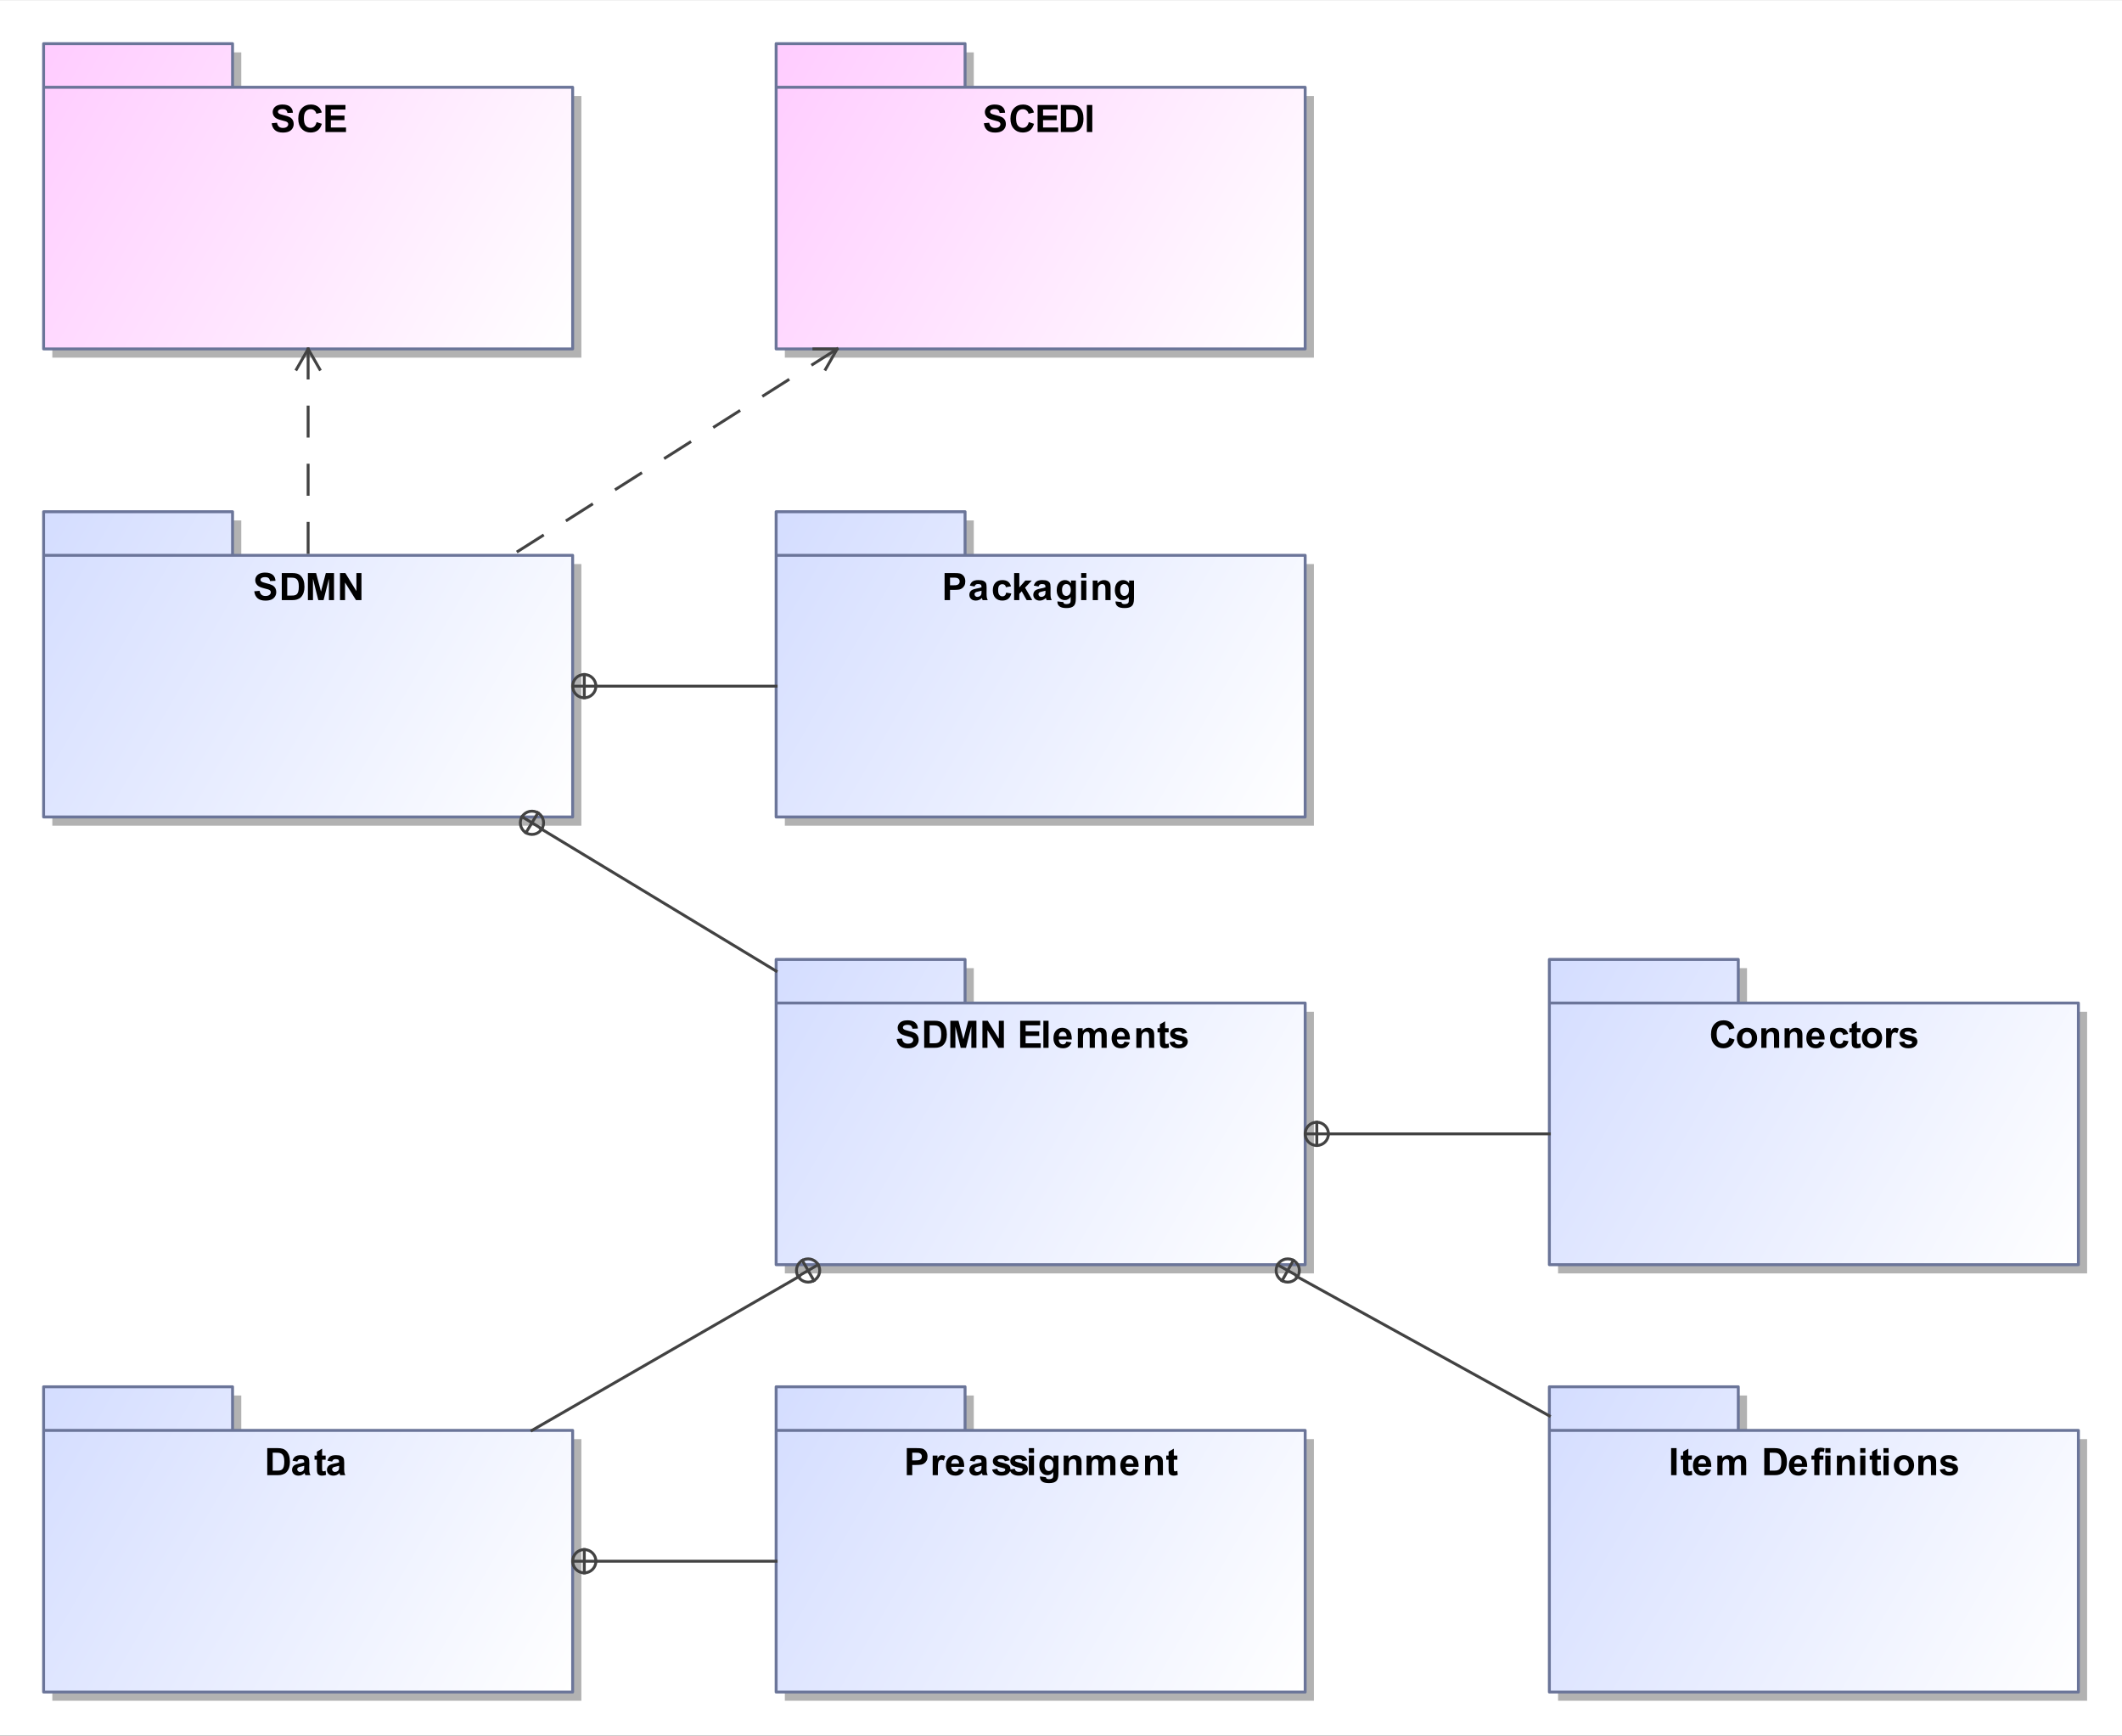 <?xml version="1.0" encoding="UTF-8"?>
<!DOCTYPE svg PUBLIC '-//W3C//DTD SVG 1.0//EN'
          'http://www.w3.org/TR/2001/REC-SVG-20010904/DTD/svg10.dtd'>
<svg fill-opacity="1" xmlns:xlink="http://www.w3.org/1999/xlink" color-rendering="auto" color-interpolation="auto" text-rendering="auto" stroke="black" stroke-linecap="square" width="7.604in" stroke-miterlimit="10" shape-rendering="auto" stroke-opacity="1" fill="black" stroke-dasharray="none" font-weight="normal" stroke-width="1" viewBox="0 0 730 597" height="6.219in" xmlns="http://www.w3.org/2000/svg" font-family="&apos;Arial&apos;" font-style="normal" stroke-linejoin="miter" font-size="12" stroke-dashoffset="0" image-rendering="auto"
><rect x="0" y="0" width="730" height="597" fill="#333333" stroke="none"/><!--Generated by the Batik Graphics2D SVG Generator
 This is MagicDraw diagram.--><defs id="genericDefs"
  /><g
  ><defs id="defs1"
    ><linearGradient x1="280" gradientUnits="userSpaceOnUse" x2="462" y1="490" y2="595" id="linearGradient1" spreadMethod="pad"
      ><stop stop-opacity="1" stop-color="rgb(212,221,255)" offset="0%"
        /><stop stop-opacity="1" stop-color="white" offset="100%"
      /></linearGradient
      ><linearGradient x1="280" gradientUnits="userSpaceOnUse" x2="462" y1="189" y2="294" id="linearGradient2" spreadMethod="pad"
      ><stop stop-opacity="1" stop-color="rgb(212,221,255)" offset="0%"
        /><stop stop-opacity="1" stop-color="white" offset="100%"
      /></linearGradient
      ><linearGradient x1="280" gradientUnits="userSpaceOnUse" x2="462" y1="28" y2="133" id="linearGradient3" spreadMethod="pad"
      ><stop stop-opacity="1" stop-color="rgb(255,204,255)" offset="0%"
        /><stop stop-opacity="1" stop-color="white" offset="100%"
      /></linearGradient
      ><linearGradient x1="28" gradientUnits="userSpaceOnUse" x2="210" y1="28" y2="133" id="linearGradient4" spreadMethod="pad"
      ><stop stop-opacity="1" stop-color="rgb(255,204,255)" offset="0%"
        /><stop stop-opacity="1" stop-color="white" offset="100%"
      /></linearGradient
      ><linearGradient x1="280" gradientUnits="userSpaceOnUse" x2="462" y1="343" y2="448" id="linearGradient5" spreadMethod="pad"
      ><stop stop-opacity="1" stop-color="rgb(212,221,255)" offset="0%"
        /><stop stop-opacity="1" stop-color="white" offset="100%"
      /></linearGradient
      ><linearGradient x1="546" gradientUnits="userSpaceOnUse" x2="728" y1="343" y2="448" id="linearGradient6" spreadMethod="pad"
      ><stop stop-opacity="1" stop-color="rgb(212,221,255)" offset="0%"
        /><stop stop-opacity="1" stop-color="white" offset="100%"
      /></linearGradient
      ><linearGradient x1="546" gradientUnits="userSpaceOnUse" x2="728" y1="490" y2="595" id="linearGradient7" spreadMethod="pad"
      ><stop stop-opacity="1" stop-color="rgb(212,221,255)" offset="0%"
        /><stop stop-opacity="1" stop-color="white" offset="100%"
      /></linearGradient
      ><linearGradient x1="28" gradientUnits="userSpaceOnUse" x2="210" y1="490" y2="595" id="linearGradient8" spreadMethod="pad"
      ><stop stop-opacity="1" stop-color="rgb(212,221,255)" offset="0%"
        /><stop stop-opacity="1" stop-color="white" offset="100%"
      /></linearGradient
      ><linearGradient x1="28" gradientUnits="userSpaceOnUse" x2="210" y1="189" y2="294" id="linearGradient9" spreadMethod="pad"
      ><stop stop-opacity="1" stop-color="rgb(212,221,255)" offset="0%"
        /><stop stop-opacity="1" stop-color="white" offset="100%"
      /></linearGradient
      ><clipPath clipPathUnits="userSpaceOnUse" id="clipPath1"
      ><path d="M0 0 L730 0 L730 597 L0 597 L0 0 Z"
      /></clipPath
      ><clipPath clipPathUnits="userSpaceOnUse" id="clipPath2"
      ><path d="M13 13 L743 13 L743 610 L13 610 L13 13 Z"
      /></clipPath
    ></defs
    ><g fill="white" stroke="white"
    ><rect x="0" width="730" height="597" y="0" clip-path="url(#clipPath1)" stroke="none"
      /><rect x="283" y="508" transform="translate(-13,-13)" clip-path="url(#clipPath2)" fill="rgb(178,178,178)" width="182" text-rendering="geometricPrecision" height="90" stroke="none"
      /><rect x="283" y="493" transform="translate(-13,-13)" clip-path="url(#clipPath2)" fill="rgb(178,178,178)" width="65" text-rendering="geometricPrecision" height="15" stroke="none"
      /><polygon fill="url(#linearGradient1)" text-rendering="geometricPrecision" clip-path="url(#clipPath2)" transform="translate(-13,-13)" points=" 345 505 345 490 280 490 280 595 462 595 462 505 280 505" stroke="none"
    /></g
    ><g fill="rgb(107,117,153)" text-rendering="geometricPrecision" transform="translate(-13,-13)" stroke-linecap="butt" stroke="rgb(107,117,153)" stroke-linejoin="round"
    ><polygon fill="none" points=" 345 505 345 490 280 490 280 595 462 595 462 505 280 505" clip-path="url(#clipPath2)"
      /><path fill="black" d="M324.953 520.407 L324.953 511.094 L327.969 511.094 Q329.672 511.094 330.203 511.235 Q331 511.453 331.539 512.157 Q332.078 512.86 332.078 513.969 Q332.078 514.813 331.766 515.399 Q331.453 515.985 330.977 516.321 Q330.5 516.657 330 516.766 Q329.328 516.891 328.047 516.891 L326.828 516.891 L326.828 520.407 L324.953 520.407 ZM326.828 512.672 L326.828 515.313 L327.859 515.313 Q328.969 515.313 329.344 515.164 Q329.719 515.016 329.93 514.711 Q330.141 514.407 330.141 513.985 Q330.141 513.485 329.844 513.157 Q329.547 512.828 329.078 512.735 Q328.75 512.672 327.734 512.672 L326.828 512.672 ZM335.641 520.407 L333.859 520.407 L333.859 513.672 L335.516 513.672 L335.516 514.625 Q335.938 513.938 336.281 513.727 Q336.625 513.516 337.047 513.516 Q337.656 513.516 338.219 513.844 L337.672 515.407 Q337.219 515.11 336.828 515.11 Q336.453 515.11 336.195 515.321 Q335.938 515.532 335.789 516.071 Q335.641 516.61 335.641 518.328 L335.641 520.407 ZM342.844 518.266 L344.609 518.563 Q344.266 519.532 343.531 520.047 Q342.797 520.563 341.688 520.563 Q339.922 520.563 339.078 519.407 Q338.406 518.485 338.406 517.094 Q338.406 515.407 339.289 514.461 Q340.172 513.516 341.5 513.516 Q343.016 513.516 343.883 514.508 Q344.75 515.5 344.703 517.547 L340.234 517.547 Q340.266 518.344 340.672 518.782 Q341.078 519.219 341.703 519.219 Q342.125 519.219 342.406 518.992 Q342.688 518.766 342.844 518.266 ZM342.938 516.453 Q342.922 515.688 342.539 515.282 Q342.156 514.875 341.609 514.875 Q341.031 514.875 340.641 515.297 Q340.266 515.735 340.266 516.453 L342.938 516.453 ZM348.266 515.719 L346.641 515.422 Q346.922 514.453 347.586 513.985 Q348.25 513.516 349.562 513.516 Q350.766 513.516 351.344 513.797 Q351.922 514.078 352.164 514.516 Q352.406 514.953 352.406 516.11 L352.391 518.188 Q352.391 519.078 352.477 519.5 Q352.562 519.922 352.797 520.407 L351.031 520.407 Q350.953 520.235 350.859 519.875 Q350.812 519.719 350.797 519.672 Q350.328 520.11 349.812 520.336 Q349.297 520.563 348.703 520.563 Q347.656 520.563 347.062 519.992 Q346.469 519.422 346.469 518.563 Q346.469 518 346.742 517.547 Q347.016 517.094 347.508 516.86 Q348 516.625 348.922 516.438 Q350.172 516.203 350.656 516 L350.656 515.828 Q350.656 515.313 350.398 515.094 Q350.141 514.875 349.438 514.875 Q348.969 514.875 348.703 515.063 Q348.438 515.25 348.266 515.719 ZM350.656 517.172 Q350.312 517.282 349.57 517.438 Q348.828 517.594 348.594 517.75 Q348.25 518 348.25 518.375 Q348.25 518.75 348.531 519.024 Q348.812 519.297 349.234 519.297 Q349.719 519.297 350.156 518.985 Q350.484 518.75 350.578 518.391 Q350.656 518.172 350.656 517.532 L350.656 517.172 ZM354.312 518.485 L356.094 518.203 Q356.203 518.735 356.555 519 Q356.906 519.266 357.531 519.266 Q358.234 519.266 358.578 519.016 Q358.812 518.844 358.812 518.547 Q358.812 518.344 358.688 518.203 Q358.547 518.078 358.094 517.969 Q355.938 517.5 355.359 517.094 Q354.547 516.547 354.547 515.578 Q354.547 514.703 355.242 514.11 Q355.938 513.516 357.391 513.516 Q358.781 513.516 359.453 513.961 Q360.125 514.407 360.375 515.297 L358.688 515.61 Q358.578 515.219 358.281 515.008 Q357.984 514.797 357.422 514.797 Q356.719 514.797 356.406 514.985 Q356.203 515.125 356.203 515.36 Q356.203 515.547 356.391 515.672 Q356.625 515.86 358.055 516.18 Q359.484 516.5 360.047 516.969 Q360.609 517.453 360.609 518.297 Q360.609 519.219 359.828 519.891 Q359.047 520.563 357.531 520.563 Q356.156 520.563 355.352 520 Q354.547 519.438 354.312 518.485 ZM360.312 518.485 L362.094 518.203 Q362.203 518.735 362.555 519 Q362.906 519.266 363.531 519.266 Q364.234 519.266 364.578 519.016 Q364.812 518.844 364.812 518.547 Q364.812 518.344 364.688 518.203 Q364.547 518.078 364.094 517.969 Q361.938 517.5 361.359 517.094 Q360.547 516.547 360.547 515.578 Q360.547 514.703 361.242 514.11 Q361.938 513.516 363.391 513.516 Q364.781 513.516 365.453 513.961 Q366.125 514.407 366.375 515.297 L364.688 515.61 Q364.578 515.219 364.281 515.008 Q363.984 514.797 363.422 514.797 Q362.719 514.797 362.406 514.985 Q362.203 515.125 362.203 515.36 Q362.203 515.547 362.391 515.672 Q362.625 515.86 364.055 516.18 Q365.484 516.5 366.047 516.969 Q366.609 517.453 366.609 518.297 Q366.609 519.219 365.828 519.891 Q365.047 520.563 363.531 520.563 Q362.156 520.563 361.352 520 Q360.547 519.438 360.312 518.485 ZM366.938 512.75 L366.938 511.094 L368.719 511.094 L368.719 512.75 L366.938 512.75 ZM366.938 520.407 L366.938 513.672 L368.719 513.672 L368.719 520.407 L366.938 520.407 ZM370.766 520.844 L372.812 521.094 Q372.859 521.453 373.047 521.594 Q373.297 521.782 373.844 521.782 Q374.531 521.782 374.891 521.563 Q375.125 521.422 375.25 521.125 Q375.328 520.891 375.328 520.297 L375.328 519.313 Q374.531 520.407 373.312 520.407 Q371.953 520.407 371.156 519.25 Q370.531 518.344 370.531 517 Q370.531 515.297 371.352 514.407 Q372.172 513.516 373.375 513.516 Q374.625 513.516 375.438 514.61 L375.438 513.672 L377.109 513.672 L377.109 519.719 Q377.109 520.907 376.914 521.5 Q376.719 522.094 376.359 522.43 Q376 522.766 375.406 522.953 Q374.812 523.141 373.906 523.141 Q372.203 523.141 371.484 522.555 Q370.766 521.969 370.766 521.063 Q370.766 520.985 370.766 520.844 ZM372.359 516.891 Q372.359 517.969 372.773 518.469 Q373.188 518.969 373.797 518.969 Q374.453 518.969 374.906 518.453 Q375.359 517.938 375.359 516.938 Q375.359 515.891 374.93 515.383 Q374.5 514.875 373.828 514.875 Q373.188 514.875 372.773 515.375 Q372.359 515.875 372.359 516.891 ZM385.062 520.407 L383.281 520.407 L383.281 516.969 Q383.281 515.875 383.164 515.555 Q383.047 515.235 382.789 515.055 Q382.531 514.875 382.172 514.875 Q381.719 514.875 381.352 515.133 Q380.984 515.391 380.844 515.805 Q380.703 516.219 380.703 517.36 L380.703 520.407 L378.922 520.407 L378.922 513.672 L380.578 513.672 L380.578 514.657 Q381.453 513.516 382.797 513.516 Q383.391 513.516 383.875 513.727 Q384.359 513.938 384.617 514.266 Q384.875 514.594 384.969 515.016 Q385.062 515.438 385.062 516.219 L385.062 520.407 ZM386.797 513.672 L388.438 513.672 L388.438 514.578 Q389.328 513.516 390.547 513.516 Q391.188 513.516 391.664 513.782 Q392.141 514.047 392.453 514.578 Q392.891 514.047 393.406 513.782 Q393.922 513.516 394.5 513.516 Q395.25 513.516 395.766 513.813 Q396.281 514.11 396.531 514.703 Q396.719 515.125 396.719 516.094 L396.719 520.407 L394.938 520.407 L394.938 516.547 Q394.938 515.547 394.75 515.266 Q394.5 514.875 393.984 514.875 Q393.609 514.875 393.281 515.102 Q392.953 515.328 392.805 515.774 Q392.656 516.219 392.656 517.172 L392.656 520.407 L390.875 520.407 L390.875 516.719 Q390.875 515.735 390.781 515.446 Q390.688 515.157 390.484 515.016 Q390.281 514.875 389.938 514.875 Q389.531 514.875 389.203 515.102 Q388.875 515.328 388.727 515.742 Q388.578 516.157 388.578 517.125 L388.578 520.407 L386.797 520.407 L386.797 513.672 ZM402.844 518.266 L404.609 518.563 Q404.266 519.532 403.531 520.047 Q402.797 520.563 401.688 520.563 Q399.922 520.563 399.078 519.407 Q398.406 518.485 398.406 517.094 Q398.406 515.407 399.289 514.461 Q400.172 513.516 401.5 513.516 Q403.016 513.516 403.883 514.508 Q404.75 515.5 404.703 517.547 L400.234 517.547 Q400.266 518.344 400.672 518.782 Q401.078 519.219 401.703 519.219 Q402.125 519.219 402.406 518.992 Q402.688 518.766 402.844 518.266 ZM402.938 516.453 Q402.922 515.688 402.539 515.282 Q402.156 514.875 401.609 514.875 Q401.031 514.875 400.641 515.297 Q400.266 515.735 400.266 516.453 L402.938 516.453 ZM413.062 520.407 L411.281 520.407 L411.281 516.969 Q411.281 515.875 411.164 515.555 Q411.047 515.235 410.789 515.055 Q410.531 514.875 410.172 514.875 Q409.719 514.875 409.352 515.133 Q408.984 515.391 408.844 515.805 Q408.703 516.219 408.703 517.36 L408.703 520.407 L406.922 520.407 L406.922 513.672 L408.578 513.672 L408.578 514.657 Q409.453 513.516 410.797 513.516 Q411.391 513.516 411.875 513.727 Q412.359 513.938 412.617 514.266 Q412.875 514.594 412.969 515.016 Q413.062 515.438 413.062 516.219 L413.062 520.407 ZM418.031 513.672 L418.031 515.094 L416.812 515.094 L416.812 517.797 Q416.812 518.625 416.844 518.766 Q416.875 518.907 417 518.992 Q417.125 519.078 417.297 519.078 Q417.547 519.078 418.016 518.907 L418.172 520.297 Q417.547 520.563 416.766 520.563 Q416.281 520.563 415.891 520.399 Q415.5 520.235 415.32 519.977 Q415.141 519.719 415.078 519.282 Q415.016 518.969 415.016 518.032 L415.016 515.094 L414.203 515.094 L414.203 513.672 L415.016 513.672 L415.016 512.328 L416.812 511.281 L416.812 513.672 L418.031 513.672 Z" clip-path="url(#clipPath2)" stroke="none"
      /><rect x="283" y="207" clip-path="url(#clipPath2)" fill="rgb(178,178,178)" width="182" height="90" stroke="none"
      /><rect x="283" y="192" clip-path="url(#clipPath2)" fill="rgb(178,178,178)" width="65" height="15" stroke="none"
      /><polygon fill="url(#linearGradient2)" clip-path="url(#clipPath2)" points=" 345 204 345 189 280 189 280 294 462 294 462 204 280 204" stroke="none"
      /><polygon fill="none" points=" 345 204 345 189 280 189 280 294 462 294 462 204 280 204" clip-path="url(#clipPath2)"
      /><path fill="black" d="M337.953 219.406 L337.953 210.094 L340.969 210.094 Q342.672 210.094 343.203 210.235 Q344 210.453 344.539 211.156 Q345.078 211.86 345.078 212.969 Q345.078 213.813 344.766 214.399 Q344.453 214.985 343.977 215.321 Q343.5 215.656 343 215.766 Q342.328 215.891 341.047 215.891 L339.828 215.891 L339.828 219.406 L337.953 219.406 ZM339.828 211.672 L339.828 214.313 L340.859 214.313 Q341.969 214.313 342.344 214.164 Q342.719 214.016 342.93 213.711 Q343.141 213.406 343.141 212.985 Q343.141 212.485 342.844 212.156 Q342.547 211.828 342.078 211.735 Q341.75 211.672 340.734 211.672 L339.828 211.672 ZM348.266 214.719 L346.641 214.422 Q346.922 213.453 347.586 212.985 Q348.25 212.516 349.562 212.516 Q350.766 212.516 351.344 212.797 Q351.922 213.078 352.164 213.516 Q352.406 213.953 352.406 215.11 L352.391 217.188 Q352.391 218.078 352.477 218.5 Q352.562 218.922 352.797 219.406 L351.031 219.406 Q350.953 219.235 350.859 218.875 Q350.812 218.719 350.797 218.672 Q350.328 219.11 349.812 219.336 Q349.297 219.563 348.703 219.563 Q347.656 219.563 347.062 218.992 Q346.469 218.422 346.469 217.563 Q346.469 217 346.742 216.547 Q347.016 216.094 347.508 215.86 Q348 215.625 348.922 215.438 Q350.172 215.203 350.656 215 L350.656 214.828 Q350.656 214.313 350.398 214.094 Q350.141 213.875 349.438 213.875 Q348.969 213.875 348.703 214.063 Q348.438 214.25 348.266 214.719 ZM350.656 216.172 Q350.312 216.281 349.57 216.438 Q348.828 216.594 348.594 216.75 Q348.25 217 348.25 217.375 Q348.25 217.75 348.531 218.024 Q348.812 218.297 349.234 218.297 Q349.719 218.297 350.156 217.985 Q350.484 217.75 350.578 217.391 Q350.656 217.172 350.656 216.531 L350.656 216.172 ZM360.812 214.656 L359.047 214.969 Q358.969 214.453 358.648 214.188 Q358.328 213.922 357.828 213.922 Q357.172 213.922 356.773 214.375 Q356.375 214.828 356.375 215.922 Q356.375 217.11 356.781 217.61 Q357.188 218.11 357.859 218.11 Q358.375 218.11 358.695 217.821 Q359.016 217.531 359.141 216.828 L360.906 217.125 Q360.625 218.328 359.852 218.946 Q359.078 219.563 357.781 219.563 Q356.297 219.563 355.422 218.625 Q354.547 217.688 354.547 216.047 Q354.547 214.375 355.422 213.446 Q356.297 212.516 357.812 212.516 Q359.047 212.516 359.773 213.047 Q360.5 213.578 360.812 214.656 ZM361.875 219.406 L361.875 210.094 L363.656 210.094 L363.656 215.031 L365.734 212.672 L367.938 212.672 L365.641 215.125 L368.109 219.406 L366.188 219.406 L364.484 216.375 L363.656 217.25 L363.656 219.406 L361.875 219.406 ZM370.266 214.719 L368.641 214.422 Q368.922 213.453 369.586 212.985 Q370.25 212.516 371.562 212.516 Q372.766 212.516 373.344 212.797 Q373.922 213.078 374.164 213.516 Q374.406 213.953 374.406 215.11 L374.391 217.188 Q374.391 218.078 374.477 218.5 Q374.562 218.922 374.797 219.406 L373.031 219.406 Q372.953 219.235 372.859 218.875 Q372.812 218.719 372.797 218.672 Q372.328 219.11 371.812 219.336 Q371.297 219.563 370.703 219.563 Q369.656 219.563 369.062 218.992 Q368.469 218.422 368.469 217.563 Q368.469 217 368.742 216.547 Q369.016 216.094 369.508 215.86 Q370 215.625 370.922 215.438 Q372.172 215.203 372.656 215 L372.656 214.828 Q372.656 214.313 372.398 214.094 Q372.141 213.875 371.438 213.875 Q370.969 213.875 370.703 214.063 Q370.438 214.25 370.266 214.719 ZM372.656 216.172 Q372.312 216.281 371.57 216.438 Q370.828 216.594 370.594 216.75 Q370.25 217 370.25 217.375 Q370.25 217.75 370.531 218.024 Q370.812 218.297 371.234 218.297 Q371.719 218.297 372.156 217.985 Q372.484 217.75 372.578 217.391 Q372.656 217.172 372.656 216.531 L372.656 216.172 ZM376.766 219.844 L378.812 220.094 Q378.859 220.453 379.047 220.594 Q379.297 220.781 379.844 220.781 Q380.531 220.781 380.891 220.563 Q381.125 220.422 381.25 220.125 Q381.328 219.891 381.328 219.297 L381.328 218.313 Q380.531 219.406 379.312 219.406 Q377.953 219.406 377.156 218.25 Q376.531 217.344 376.531 216 Q376.531 214.297 377.352 213.406 Q378.172 212.516 379.375 212.516 Q380.625 212.516 381.438 213.61 L381.438 212.672 L383.109 212.672 L383.109 218.719 Q383.109 219.906 382.914 220.5 Q382.719 221.094 382.359 221.43 Q382 221.766 381.406 221.953 Q380.812 222.141 379.906 222.141 Q378.203 222.141 377.484 221.555 Q376.766 220.969 376.766 220.063 Q376.766 219.985 376.766 219.844 ZM378.359 215.891 Q378.359 216.969 378.773 217.469 Q379.188 217.969 379.797 217.969 Q380.453 217.969 380.906 217.453 Q381.359 216.938 381.359 215.938 Q381.359 214.891 380.93 214.383 Q380.5 213.875 379.828 213.875 Q379.188 213.875 378.773 214.375 Q378.359 214.875 378.359 215.891 ZM384.938 211.75 L384.938 210.094 L386.719 210.094 L386.719 211.75 L384.938 211.75 ZM384.938 219.406 L384.938 212.672 L386.719 212.672 L386.719 219.406 L384.938 219.406 ZM395.062 219.406 L393.281 219.406 L393.281 215.969 Q393.281 214.875 393.164 214.555 Q393.047 214.235 392.789 214.055 Q392.531 213.875 392.172 213.875 Q391.719 213.875 391.352 214.133 Q390.984 214.391 390.844 214.805 Q390.703 215.219 390.703 216.36 L390.703 219.406 L388.922 219.406 L388.922 212.672 L390.578 212.672 L390.578 213.656 Q391.453 212.516 392.797 212.516 Q393.391 212.516 393.875 212.727 Q394.359 212.938 394.617 213.266 Q394.875 213.594 394.969 214.016 Q395.062 214.438 395.062 215.219 L395.062 219.406 ZM396.766 219.844 L398.812 220.094 Q398.859 220.453 399.047 220.594 Q399.297 220.781 399.844 220.781 Q400.531 220.781 400.891 220.563 Q401.125 220.422 401.25 220.125 Q401.328 219.891 401.328 219.297 L401.328 218.313 Q400.531 219.406 399.312 219.406 Q397.953 219.406 397.156 218.25 Q396.531 217.344 396.531 216 Q396.531 214.297 397.352 213.406 Q398.172 212.516 399.375 212.516 Q400.625 212.516 401.438 213.61 L401.438 212.672 L403.109 212.672 L403.109 218.719 Q403.109 219.906 402.914 220.5 Q402.719 221.094 402.359 221.43 Q402 221.766 401.406 221.953 Q400.812 222.141 399.906 222.141 Q398.203 222.141 397.484 221.555 Q396.766 220.969 396.766 220.063 Q396.766 219.985 396.766 219.844 ZM398.359 215.891 Q398.359 216.969 398.773 217.469 Q399.188 217.969 399.797 217.969 Q400.453 217.969 400.906 217.453 Q401.359 216.938 401.359 215.938 Q401.359 214.891 400.93 214.383 Q400.5 213.875 399.828 213.875 Q399.188 213.875 398.773 214.375 Q398.359 214.875 398.359 215.891 Z" clip-path="url(#clipPath2)" stroke="none"
      /><rect x="283" y="46" clip-path="url(#clipPath2)" fill="rgb(178,178,178)" width="182" height="90" stroke="none"
      /><rect x="283" y="31" clip-path="url(#clipPath2)" fill="rgb(178,178,178)" width="65" height="15" stroke="none"
      /><polygon fill="url(#linearGradient3)" clip-path="url(#clipPath2)" points=" 345 43 345 28 280 28 280 133 462 133 462 43 280 43" stroke="none"
      /><polygon fill="none" points=" 345 43 345 28 280 28 280 133 462 133 462 43 280 43" clip-path="url(#clipPath2)"
      /><path fill="black" d="M351.469 55.375 L353.297 55.203 Q353.469 56.125 353.969 56.555 Q354.469 56.985 355.328 56.985 Q356.234 56.985 356.695 56.602 Q357.156 56.219 357.156 55.703 Q357.156 55.375 356.961 55.141 Q356.766 54.907 356.281 54.735 Q355.953 54.625 354.781 54.328 Q353.266 53.953 352.656 53.407 Q351.812 52.641 351.812 51.532 Q351.812 50.828 352.211 50.211 Q352.609 49.594 353.367 49.266 Q354.125 48.938 355.203 48.938 Q356.953 48.938 357.836 49.711 Q358.719 50.485 358.766 51.766 L356.891 51.844 Q356.766 51.125 356.375 50.813 Q355.984 50.5 355.188 50.5 Q354.359 50.5 353.906 50.828 Q353.609 51.047 353.609 51.407 Q353.609 51.735 353.875 51.969 Q354.234 52.282 355.609 52.602 Q356.984 52.922 357.641 53.266 Q358.297 53.61 358.664 54.211 Q359.031 54.813 359.031 55.703 Q359.031 56.5 358.586 57.196 Q358.141 57.891 357.328 58.235 Q356.516 58.578 355.312 58.578 Q353.547 58.578 352.602 57.758 Q351.656 56.938 351.469 55.375 ZM366.906 54.985 L368.719 55.563 Q368.297 57.078 367.328 57.821 Q366.359 58.563 364.859 58.563 Q363 58.563 361.805 57.297 Q360.609 56.032 360.609 53.828 Q360.609 51.516 361.812 50.227 Q363.016 48.938 364.969 48.938 Q366.672 48.938 367.75 49.953 Q368.375 50.547 368.703 51.672 L366.844 52.11 Q366.672 51.391 366.148 50.969 Q365.625 50.547 364.875 50.547 Q363.844 50.547 363.195 51.289 Q362.547 52.032 362.547 53.703 Q362.547 55.453 363.188 56.203 Q363.828 56.953 364.844 56.953 Q365.594 56.953 366.133 56.477 Q366.672 56 366.906 54.985 ZM369.953 58.407 L369.953 49.094 L376.844 49.094 L376.844 50.672 L371.828 50.672 L371.828 52.735 L376.5 52.735 L376.5 54.313 L371.828 54.313 L371.828 56.844 L377.031 56.844 L377.031 58.407 L369.953 58.407 ZM377.938 49.094 L381.375 49.094 Q382.531 49.094 383.141 49.282 Q383.969 49.516 384.547 50.133 Q385.125 50.75 385.43 51.641 Q385.734 52.532 385.734 53.844 Q385.734 54.985 385.453 55.828 Q385.109 56.844 384.453 57.469 Q383.969 57.938 383.141 58.203 Q382.516 58.407 381.469 58.407 L377.938 58.407 L377.938 49.094 ZM379.812 50.672 L379.812 56.844 L381.219 56.844 Q382.016 56.844 382.359 56.75 Q382.812 56.641 383.117 56.367 Q383.422 56.094 383.609 55.469 Q383.797 54.844 383.797 53.766 Q383.797 52.688 383.609 52.11 Q383.422 51.532 383.078 51.203 Q382.734 50.875 382.203 50.766 Q381.812 50.672 380.656 50.672 L379.812 50.672 ZM386.891 58.407 L386.891 49.094 L388.766 49.094 L388.766 58.407 L386.891 58.407 Z" clip-path="url(#clipPath2)" stroke="none"
      /><rect x="31" y="46" clip-path="url(#clipPath2)" fill="rgb(178,178,178)" width="182" height="90" stroke="none"
      /><rect x="31" y="31" clip-path="url(#clipPath2)" fill="rgb(178,178,178)" width="65" height="15" stroke="none"
      /><polygon fill="url(#linearGradient4)" clip-path="url(#clipPath2)" points=" 93 43 93 28 28 28 28 133 210 133 210 43 28 43" stroke="none"
      /><polygon fill="none" points=" 93 43 93 28 28 28 28 133 210 133 210 43 28 43" clip-path="url(#clipPath2)"
      /><path fill="black" d="M106.469 55.375 L108.297 55.203 Q108.469 56.125 108.969 56.555 Q109.469 56.985 110.328 56.985 Q111.234 56.985 111.695 56.602 Q112.156 56.219 112.156 55.703 Q112.156 55.375 111.961 55.141 Q111.766 54.907 111.281 54.735 Q110.953 54.625 109.781 54.328 Q108.266 53.953 107.656 53.407 Q106.812 52.641 106.812 51.532 Q106.812 50.828 107.211 50.211 Q107.609 49.594 108.367 49.266 Q109.125 48.938 110.203 48.938 Q111.953 48.938 112.836 49.711 Q113.719 50.485 113.766 51.766 L111.891 51.844 Q111.766 51.125 111.375 50.813 Q110.984 50.5 110.188 50.5 Q109.359 50.5 108.906 50.828 Q108.609 51.047 108.609 51.407 Q108.609 51.735 108.875 51.969 Q109.234 52.282 110.609 52.602 Q111.984 52.922 112.641 53.266 Q113.297 53.61 113.664 54.211 Q114.031 54.813 114.031 55.703 Q114.031 56.5 113.586 57.196 Q113.141 57.891 112.328 58.235 Q111.516 58.578 110.312 58.578 Q108.547 58.578 107.602 57.758 Q106.656 56.938 106.469 55.375 ZM121.906 54.985 L123.719 55.563 Q123.297 57.078 122.328 57.821 Q121.359 58.563 119.859 58.563 Q118 58.563 116.805 57.297 Q115.609 56.032 115.609 53.828 Q115.609 51.516 116.812 50.227 Q118.016 48.938 119.969 48.938 Q121.672 48.938 122.75 49.953 Q123.375 50.547 123.703 51.672 L121.844 52.11 Q121.672 51.391 121.148 50.969 Q120.625 50.547 119.875 50.547 Q118.844 50.547 118.195 51.289 Q117.547 52.032 117.547 53.703 Q117.547 55.453 118.188 56.203 Q118.828 56.953 119.844 56.953 Q120.594 56.953 121.133 56.477 Q121.672 56 121.906 54.985 ZM124.953 58.407 L124.953 49.094 L131.844 49.094 L131.844 50.672 L126.828 50.672 L126.828 52.735 L131.5 52.735 L131.5 54.313 L126.828 54.313 L126.828 56.844 L132.031 56.844 L132.031 58.407 L124.953 58.407 Z" clip-path="url(#clipPath2)" stroke="none"
      /><rect x="283" y="361" clip-path="url(#clipPath2)" fill="rgb(178,178,178)" width="182" height="90" stroke="none"
      /><rect x="283" y="346" clip-path="url(#clipPath2)" fill="rgb(178,178,178)" width="65" height="15" stroke="none"
      /><polygon fill="url(#linearGradient5)" clip-path="url(#clipPath2)" points=" 345 358 345 343 280 343 280 448 462 448 462 358 280 358" stroke="none"
      /><polygon fill="none" points=" 345 358 345 343 280 343 280 448 462 448 462 358 280 358" clip-path="url(#clipPath2)"
      /><path fill="black" d="M321.469 370.375 L323.297 370.203 Q323.469 371.125 323.969 371.555 Q324.469 371.985 325.328 371.985 Q326.234 371.985 326.695 371.602 Q327.156 371.219 327.156 370.703 Q327.156 370.375 326.961 370.141 Q326.766 369.906 326.281 369.735 Q325.953 369.625 324.781 369.328 Q323.266 368.953 322.656 368.406 Q321.812 367.641 321.812 366.531 Q321.812 365.828 322.211 365.211 Q322.609 364.594 323.367 364.266 Q324.125 363.938 325.203 363.938 Q326.953 363.938 327.836 364.711 Q328.719 365.485 328.766 366.766 L326.891 366.844 Q326.766 366.125 326.375 365.813 Q325.984 365.5 325.188 365.5 Q324.359 365.5 323.906 365.828 Q323.609 366.047 323.609 366.406 Q323.609 366.735 323.875 366.969 Q324.234 367.281 325.609 367.602 Q326.984 367.922 327.641 368.266 Q328.297 368.61 328.664 369.211 Q329.031 369.813 329.031 370.703 Q329.031 371.5 328.586 372.196 Q328.141 372.891 327.328 373.235 Q326.516 373.578 325.312 373.578 Q323.547 373.578 322.602 372.758 Q321.656 371.938 321.469 370.375 ZM330.938 364.094 L334.375 364.094 Q335.531 364.094 336.141 364.281 Q336.969 364.516 337.547 365.133 Q338.125 365.75 338.43 366.641 Q338.734 367.531 338.734 368.844 Q338.734 369.985 338.453 370.828 Q338.109 371.844 337.453 372.469 Q336.969 372.938 336.141 373.203 Q335.516 373.406 334.469 373.406 L330.938 373.406 L330.938 364.094 ZM332.812 365.672 L332.812 371.844 L334.219 371.844 Q335.016 371.844 335.359 371.75 Q335.812 371.641 336.117 371.367 Q336.422 371.094 336.609 370.469 Q336.797 369.844 336.797 368.766 Q336.797 367.688 336.609 367.11 Q336.422 366.531 336.078 366.203 Q335.734 365.875 335.203 365.766 Q334.812 365.672 333.656 365.672 L332.812 365.672 ZM339.922 373.406 L339.922 364.094 L342.734 364.094 L344.422 370.453 L346.094 364.094 L348.906 364.094 L348.906 373.406 L347.156 373.406 L347.156 366.078 L345.312 373.406 L343.5 373.406 L341.672 366.078 L341.672 373.406 L339.922 373.406 ZM350.969 373.406 L350.969 364.094 L352.797 364.094 L356.609 370.313 L356.609 364.094 L358.344 364.094 L358.344 373.406 L356.469 373.406 L352.703 367.344 L352.703 373.406 L350.969 373.406 ZM363.953 373.406 L363.953 364.094 L370.844 364.094 L370.844 365.672 L365.828 365.672 L365.828 367.735 L370.5 367.735 L370.5 369.313 L365.828 369.313 L365.828 371.844 L371.031 371.844 L371.031 373.406 L363.953 373.406 ZM371.938 373.406 L371.938 364.094 L373.719 364.094 L373.719 373.406 L371.938 373.406 ZM379.844 371.266 L381.609 371.563 Q381.266 372.531 380.531 373.047 Q379.797 373.563 378.688 373.563 Q376.922 373.563 376.078 372.406 Q375.406 371.485 375.406 370.094 Q375.406 368.406 376.289 367.461 Q377.172 366.516 378.5 366.516 Q380.016 366.516 380.883 367.508 Q381.75 368.5 381.703 370.547 L377.234 370.547 Q377.266 371.344 377.672 371.781 Q378.078 372.219 378.703 372.219 Q379.125 372.219 379.406 371.992 Q379.688 371.766 379.844 371.266 ZM379.938 369.453 Q379.922 368.688 379.539 368.281 Q379.156 367.875 378.609 367.875 Q378.031 367.875 377.641 368.297 Q377.266 368.735 377.266 369.453 L379.938 369.453 ZM383.797 366.672 L385.438 366.672 L385.438 367.578 Q386.328 366.516 387.547 366.516 Q388.188 366.516 388.664 366.781 Q389.141 367.047 389.453 367.578 Q389.891 367.047 390.406 366.781 Q390.922 366.516 391.5 366.516 Q392.25 366.516 392.766 366.813 Q393.281 367.11 393.531 367.703 Q393.719 368.125 393.719 369.094 L393.719 373.406 L391.938 373.406 L391.938 369.547 Q391.938 368.547 391.75 368.266 Q391.5 367.875 390.984 367.875 Q390.609 367.875 390.281 368.102 Q389.953 368.328 389.805 368.774 Q389.656 369.219 389.656 370.172 L389.656 373.406 L387.875 373.406 L387.875 369.719 Q387.875 368.735 387.781 368.446 Q387.688 368.156 387.484 368.016 Q387.281 367.875 386.938 367.875 Q386.531 367.875 386.203 368.102 Q385.875 368.328 385.727 368.742 Q385.578 369.156 385.578 370.125 L385.578 373.406 L383.797 373.406 L383.797 366.672 ZM399.844 371.266 L401.609 371.563 Q401.266 372.531 400.531 373.047 Q399.797 373.563 398.688 373.563 Q396.922 373.563 396.078 372.406 Q395.406 371.485 395.406 370.094 Q395.406 368.406 396.289 367.461 Q397.172 366.516 398.5 366.516 Q400.016 366.516 400.883 367.508 Q401.75 368.5 401.703 370.547 L397.234 370.547 Q397.266 371.344 397.672 371.781 Q398.078 372.219 398.703 372.219 Q399.125 372.219 399.406 371.992 Q399.688 371.766 399.844 371.266 ZM399.938 369.453 Q399.922 368.688 399.539 368.281 Q399.156 367.875 398.609 367.875 Q398.031 367.875 397.641 368.297 Q397.266 368.735 397.266 369.453 L399.938 369.453 ZM410.062 373.406 L408.281 373.406 L408.281 369.969 Q408.281 368.875 408.164 368.555 Q408.047 368.235 407.789 368.055 Q407.531 367.875 407.172 367.875 Q406.719 367.875 406.352 368.133 Q405.984 368.391 405.844 368.805 Q405.703 369.219 405.703 370.36 L405.703 373.406 L403.922 373.406 L403.922 366.672 L405.578 366.672 L405.578 367.656 Q406.453 366.516 407.797 366.516 Q408.391 366.516 408.875 366.727 Q409.359 366.938 409.617 367.266 Q409.875 367.594 409.969 368.016 Q410.062 368.438 410.062 369.219 L410.062 373.406 ZM415.031 366.672 L415.031 368.094 L413.812 368.094 L413.812 370.797 Q413.812 371.625 413.844 371.766 Q413.875 371.906 414 371.992 Q414.125 372.078 414.297 372.078 Q414.547 372.078 415.016 371.906 L415.172 373.297 Q414.547 373.563 413.766 373.563 Q413.281 373.563 412.891 373.399 Q412.5 373.235 412.32 372.977 Q412.141 372.719 412.078 372.281 Q412.016 371.969 412.016 371.031 L412.016 368.094 L411.203 368.094 L411.203 366.672 L412.016 366.672 L412.016 365.328 L413.812 364.281 L413.812 366.672 L415.031 366.672 ZM415.312 371.485 L417.094 371.203 Q417.203 371.735 417.555 372 Q417.906 372.266 418.531 372.266 Q419.234 372.266 419.578 372.016 Q419.812 371.844 419.812 371.547 Q419.812 371.344 419.688 371.203 Q419.547 371.078 419.094 370.969 Q416.938 370.5 416.359 370.094 Q415.547 369.547 415.547 368.578 Q415.547 367.703 416.242 367.11 Q416.938 366.516 418.391 366.516 Q419.781 366.516 420.453 366.961 Q421.125 367.406 421.375 368.297 L419.688 368.61 Q419.578 368.219 419.281 368.008 Q418.984 367.797 418.422 367.797 Q417.719 367.797 417.406 367.985 Q417.203 368.125 417.203 368.36 Q417.203 368.547 417.391 368.672 Q417.625 368.86 419.055 369.18 Q420.484 369.5 421.047 369.969 Q421.609 370.453 421.609 371.297 Q421.609 372.219 420.828 372.891 Q420.047 373.563 418.531 373.563 Q417.156 373.563 416.352 373 Q415.547 372.438 415.312 371.485 Z" clip-path="url(#clipPath2)" stroke="none"
      /><rect x="549" y="361" clip-path="url(#clipPath2)" fill="rgb(178,178,178)" width="182" height="90" stroke="none"
      /><rect x="549" y="346" clip-path="url(#clipPath2)" fill="rgb(178,178,178)" width="65" height="15" stroke="none"
      /><polygon fill="url(#linearGradient6)" clip-path="url(#clipPath2)" points=" 611 358 611 343 546 343 546 448 728 448 728 358 546 358" stroke="none"
      /><polygon fill="none" points=" 611 358 611 343 546 343 546 448 728 448 728 358 546 358" clip-path="url(#clipPath2)"
      /><path fill="black" d="M607.906 369.985 L609.719 370.563 Q609.297 372.078 608.328 372.821 Q607.359 373.563 605.859 373.563 Q604 373.563 602.805 372.297 Q601.609 371.031 601.609 368.828 Q601.609 366.516 602.812 365.227 Q604.016 363.938 605.969 363.938 Q607.672 363.938 608.75 364.953 Q609.375 365.547 609.703 366.672 L607.844 367.11 Q607.672 366.391 607.148 365.969 Q606.625 365.547 605.875 365.547 Q604.844 365.547 604.195 366.289 Q603.547 367.031 603.547 368.703 Q603.547 370.453 604.188 371.203 Q604.828 371.953 605.844 371.953 Q606.594 371.953 607.133 371.477 Q607.672 371 607.906 369.985 ZM610.516 369.938 Q610.516 369.047 610.953 368.219 Q611.391 367.391 612.195 366.953 Q613 366.516 614 366.516 Q615.516 366.516 616.5 367.508 Q617.484 368.5 617.484 370.016 Q617.484 371.547 616.492 372.555 Q615.5 373.563 614 373.563 Q613.078 373.563 612.234 373.141 Q611.391 372.719 610.953 371.914 Q610.516 371.11 610.516 369.938 ZM612.344 370.031 Q612.344 371.031 612.82 371.571 Q613.297 372.11 614 372.11 Q614.703 372.11 615.172 371.571 Q615.641 371.031 615.641 370.016 Q615.641 369.031 615.172 368.5 Q614.703 367.969 614 367.969 Q613.297 367.969 612.82 368.5 Q612.344 369.031 612.344 370.031 ZM625.062 373.406 L623.281 373.406 L623.281 369.969 Q623.281 368.875 623.164 368.555 Q623.047 368.235 622.789 368.055 Q622.531 367.875 622.172 367.875 Q621.719 367.875 621.352 368.133 Q620.984 368.391 620.844 368.805 Q620.703 369.219 620.703 370.36 L620.703 373.406 L618.922 373.406 L618.922 366.672 L620.578 366.672 L620.578 367.656 Q621.453 366.516 622.797 366.516 Q623.391 366.516 623.875 366.727 Q624.359 366.938 624.617 367.266 Q624.875 367.594 624.969 368.016 Q625.062 368.438 625.062 369.219 L625.062 373.406 ZM633.062 373.406 L631.281 373.406 L631.281 369.969 Q631.281 368.875 631.164 368.555 Q631.047 368.235 630.789 368.055 Q630.531 367.875 630.172 367.875 Q629.719 367.875 629.352 368.133 Q628.984 368.391 628.844 368.805 Q628.703 369.219 628.703 370.36 L628.703 373.406 L626.922 373.406 L626.922 366.672 L628.578 366.672 L628.578 367.656 Q629.453 366.516 630.797 366.516 Q631.391 366.516 631.875 366.727 Q632.359 366.938 632.617 367.266 Q632.875 367.594 632.969 368.016 Q633.062 368.438 633.062 369.219 L633.062 373.406 ZM638.844 371.266 L640.609 371.563 Q640.266 372.531 639.531 373.047 Q638.797 373.563 637.688 373.563 Q635.922 373.563 635.078 372.406 Q634.406 371.485 634.406 370.094 Q634.406 368.406 635.289 367.461 Q636.172 366.516 637.5 366.516 Q639.016 366.516 639.883 367.508 Q640.75 368.5 640.703 370.547 L636.234 370.547 Q636.266 371.344 636.672 371.781 Q637.078 372.219 637.703 372.219 Q638.125 372.219 638.406 371.992 Q638.688 371.766 638.844 371.266 ZM638.938 369.453 Q638.922 368.688 638.539 368.281 Q638.156 367.875 637.609 367.875 Q637.031 367.875 636.641 368.297 Q636.266 368.735 636.266 369.453 L638.938 369.453 ZM648.812 368.656 L647.047 368.969 Q646.969 368.453 646.648 368.188 Q646.328 367.922 645.828 367.922 Q645.172 367.922 644.773 368.375 Q644.375 368.828 644.375 369.922 Q644.375 371.11 644.781 371.61 Q645.188 372.11 645.859 372.11 Q646.375 372.11 646.695 371.821 Q647.016 371.531 647.141 370.828 L648.906 371.125 Q648.625 372.328 647.852 372.946 Q647.078 373.563 645.781 373.563 Q644.297 373.563 643.422 372.625 Q642.547 371.688 642.547 370.047 Q642.547 368.375 643.422 367.446 Q644.297 366.516 645.812 366.516 Q647.047 366.516 647.773 367.047 Q648.5 367.578 648.812 368.656 ZM653.031 366.672 L653.031 368.094 L651.812 368.094 L651.812 370.797 Q651.812 371.625 651.844 371.766 Q651.875 371.906 652 371.992 Q652.125 372.078 652.297 372.078 Q652.547 372.078 653.016 371.906 L653.172 373.297 Q652.547 373.563 651.766 373.563 Q651.281 373.563 650.891 373.399 Q650.5 373.235 650.32 372.977 Q650.141 372.719 650.078 372.281 Q650.016 371.969 650.016 371.031 L650.016 368.094 L649.203 368.094 L649.203 366.672 L650.016 366.672 L650.016 365.328 L651.812 364.281 L651.812 366.672 L653.031 366.672 ZM653.516 369.938 Q653.516 369.047 653.953 368.219 Q654.391 367.391 655.195 366.953 Q656 366.516 657 366.516 Q658.516 366.516 659.5 367.508 Q660.484 368.5 660.484 370.016 Q660.484 371.547 659.492 372.555 Q658.5 373.563 657 373.563 Q656.078 373.563 655.234 373.141 Q654.391 372.719 653.953 371.914 Q653.516 371.11 653.516 369.938 ZM655.344 370.031 Q655.344 371.031 655.82 371.571 Q656.297 372.11 657 372.11 Q657.703 372.11 658.172 371.571 Q658.641 371.031 658.641 370.016 Q658.641 369.031 658.172 368.5 Q657.703 367.969 657 367.969 Q656.297 367.969 655.82 368.5 Q655.344 369.031 655.344 370.031 ZM663.641 373.406 L661.859 373.406 L661.859 366.672 L663.516 366.672 L663.516 367.625 Q663.938 366.938 664.281 366.727 Q664.625 366.516 665.047 366.516 Q665.656 366.516 666.219 366.844 L665.672 368.406 Q665.219 368.11 664.828 368.11 Q664.453 368.11 664.195 368.321 Q663.938 368.531 663.789 369.071 Q663.641 369.61 663.641 371.328 L663.641 373.406 ZM666.312 371.485 L668.094 371.203 Q668.203 371.735 668.555 372 Q668.906 372.266 669.531 372.266 Q670.234 372.266 670.578 372.016 Q670.812 371.844 670.812 371.547 Q670.812 371.344 670.688 371.203 Q670.547 371.078 670.094 370.969 Q667.938 370.5 667.359 370.094 Q666.547 369.547 666.547 368.578 Q666.547 367.703 667.242 367.11 Q667.938 366.516 669.391 366.516 Q670.781 366.516 671.453 366.961 Q672.125 367.406 672.375 368.297 L670.688 368.61 Q670.578 368.219 670.281 368.008 Q669.984 367.797 669.422 367.797 Q668.719 367.797 668.406 367.985 Q668.203 368.125 668.203 368.36 Q668.203 368.547 668.391 368.672 Q668.625 368.86 670.055 369.18 Q671.484 369.5 672.047 369.969 Q672.609 370.453 672.609 371.297 Q672.609 372.219 671.828 372.891 Q671.047 373.563 669.531 373.563 Q668.156 373.563 667.352 373 Q666.547 372.438 666.312 371.485 Z" clip-path="url(#clipPath2)" stroke="none"
      /><rect x="549" y="508" clip-path="url(#clipPath2)" fill="rgb(178,178,178)" width="182" height="90" stroke="none"
      /><rect x="549" y="493" clip-path="url(#clipPath2)" fill="rgb(178,178,178)" width="65" height="15" stroke="none"
      /><polygon fill="url(#linearGradient7)" clip-path="url(#clipPath2)" points=" 611 505 611 490 546 490 546 595 728 595 728 505 546 505" stroke="none"
      /><polygon fill="none" points=" 611 505 611 490 546 490 546 595 728 595 728 505 546 505" clip-path="url(#clipPath2)"
      /><path fill="black" d="M587.891 520.407 L587.891 511.094 L589.766 511.094 L589.766 520.407 L587.891 520.407 ZM595.031 513.672 L595.031 515.094 L593.812 515.094 L593.812 517.797 Q593.812 518.625 593.844 518.766 Q593.875 518.907 594 518.992 Q594.125 519.078 594.297 519.078 Q594.547 519.078 595.016 518.907 L595.172 520.297 Q594.547 520.563 593.766 520.563 Q593.281 520.563 592.891 520.399 Q592.5 520.235 592.32 519.977 Q592.141 519.719 592.078 519.282 Q592.016 518.969 592.016 518.032 L592.016 515.094 L591.203 515.094 L591.203 513.672 L592.016 513.672 L592.016 512.328 L593.812 511.281 L593.812 513.672 L595.031 513.672 ZM599.844 518.266 L601.609 518.563 Q601.266 519.532 600.531 520.047 Q599.797 520.563 598.688 520.563 Q596.922 520.563 596.078 519.407 Q595.406 518.485 595.406 517.094 Q595.406 515.407 596.289 514.461 Q597.172 513.516 598.5 513.516 Q600.016 513.516 600.883 514.508 Q601.75 515.5 601.703 517.547 L597.234 517.547 Q597.266 518.344 597.672 518.782 Q598.078 519.219 598.703 519.219 Q599.125 519.219 599.406 518.992 Q599.688 518.766 599.844 518.266 ZM599.938 516.453 Q599.922 515.688 599.539 515.282 Q599.156 514.875 598.609 514.875 Q598.031 514.875 597.641 515.297 Q597.266 515.735 597.266 516.453 L599.938 516.453 ZM603.797 513.672 L605.438 513.672 L605.438 514.578 Q606.328 513.516 607.547 513.516 Q608.188 513.516 608.664 513.782 Q609.141 514.047 609.453 514.578 Q609.891 514.047 610.406 513.782 Q610.922 513.516 611.5 513.516 Q612.25 513.516 612.766 513.813 Q613.281 514.11 613.531 514.703 Q613.719 515.125 613.719 516.094 L613.719 520.407 L611.938 520.407 L611.938 516.547 Q611.938 515.547 611.75 515.266 Q611.5 514.875 610.984 514.875 Q610.609 514.875 610.281 515.102 Q609.953 515.328 609.805 515.774 Q609.656 516.219 609.656 517.172 L609.656 520.407 L607.875 520.407 L607.875 516.719 Q607.875 515.735 607.781 515.446 Q607.688 515.157 607.484 515.016 Q607.281 514.875 606.938 514.875 Q606.531 514.875 606.203 515.102 Q605.875 515.328 605.727 515.742 Q605.578 516.157 605.578 517.125 L605.578 520.407 L603.797 520.407 L603.797 513.672 ZM619.938 511.094 L623.375 511.094 Q624.531 511.094 625.141 511.281 Q625.969 511.516 626.547 512.133 Q627.125 512.75 627.43 513.641 Q627.734 514.532 627.734 515.844 Q627.734 516.985 627.453 517.828 Q627.109 518.844 626.453 519.469 Q625.969 519.938 625.141 520.203 Q624.516 520.407 623.469 520.407 L619.938 520.407 L619.938 511.094 ZM621.812 512.672 L621.812 518.844 L623.219 518.844 Q624.016 518.844 624.359 518.75 Q624.812 518.641 625.117 518.367 Q625.422 518.094 625.609 517.469 Q625.797 516.844 625.797 515.766 Q625.797 514.688 625.609 514.11 Q625.422 513.532 625.078 513.203 Q624.734 512.875 624.203 512.766 Q623.812 512.672 622.656 512.672 L621.812 512.672 ZM632.844 518.266 L634.609 518.563 Q634.266 519.532 633.531 520.047 Q632.797 520.563 631.688 520.563 Q629.922 520.563 629.078 519.407 Q628.406 518.485 628.406 517.094 Q628.406 515.407 629.289 514.461 Q630.172 513.516 631.5 513.516 Q633.016 513.516 633.883 514.508 Q634.75 515.5 634.703 517.547 L630.234 517.547 Q630.266 518.344 630.672 518.782 Q631.078 519.219 631.703 519.219 Q632.125 519.219 632.406 518.992 Q632.688 518.766 632.844 518.266 ZM632.938 516.453 Q632.922 515.688 632.539 515.282 Q632.156 514.875 631.609 514.875 Q631.031 514.875 630.641 515.297 Q630.266 515.735 630.266 516.453 L632.938 516.453 ZM636.156 513.672 L637.141 513.672 L637.141 513.157 Q637.141 512.313 637.32 511.891 Q637.5 511.469 637.984 511.203 Q638.469 510.938 639.219 510.938 Q639.984 510.938 640.703 511.172 L640.469 512.422 Q640.047 512.313 639.656 512.313 Q639.266 512.313 639.094 512.492 Q638.922 512.672 638.922 513.188 L638.922 513.672 L640.266 513.672 L640.266 515.063 L638.922 515.063 L638.922 520.407 L637.141 520.407 L637.141 515.063 L636.156 515.063 L636.156 513.672 ZM640.938 512.75 L640.938 511.094 L642.719 511.094 L642.719 512.75 L640.938 512.75 ZM640.938 520.407 L640.938 513.672 L642.719 513.672 L642.719 520.407 L640.938 520.407 ZM651.062 520.407 L649.281 520.407 L649.281 516.969 Q649.281 515.875 649.164 515.555 Q649.047 515.235 648.789 515.055 Q648.531 514.875 648.172 514.875 Q647.719 514.875 647.352 515.133 Q646.984 515.391 646.844 515.805 Q646.703 516.219 646.703 517.36 L646.703 520.407 L644.922 520.407 L644.922 513.672 L646.578 513.672 L646.578 514.657 Q647.453 513.516 648.797 513.516 Q649.391 513.516 649.875 513.727 Q650.359 513.938 650.617 514.266 Q650.875 514.594 650.969 515.016 Q651.062 515.438 651.062 516.219 L651.062 520.407 ZM652.938 512.75 L652.938 511.094 L654.719 511.094 L654.719 512.75 L652.938 512.75 ZM652.938 520.407 L652.938 513.672 L654.719 513.672 L654.719 520.407 L652.938 520.407 ZM660.031 513.672 L660.031 515.094 L658.812 515.094 L658.812 517.797 Q658.812 518.625 658.844 518.766 Q658.875 518.907 659 518.992 Q659.125 519.078 659.297 519.078 Q659.547 519.078 660.016 518.907 L660.172 520.297 Q659.547 520.563 658.766 520.563 Q658.281 520.563 657.891 520.399 Q657.5 520.235 657.32 519.977 Q657.141 519.719 657.078 519.282 Q657.016 518.969 657.016 518.032 L657.016 515.094 L656.203 515.094 L656.203 513.672 L657.016 513.672 L657.016 512.328 L658.812 511.281 L658.812 513.672 L660.031 513.672 ZM660.938 512.75 L660.938 511.094 L662.719 511.094 L662.719 512.75 L660.938 512.75 ZM660.938 520.407 L660.938 513.672 L662.719 513.672 L662.719 520.407 L660.938 520.407 ZM664.516 516.938 Q664.516 516.047 664.953 515.219 Q665.391 514.391 666.195 513.953 Q667 513.516 668 513.516 Q669.516 513.516 670.5 514.508 Q671.484 515.5 671.484 517.016 Q671.484 518.547 670.492 519.555 Q669.5 520.563 668 520.563 Q667.078 520.563 666.234 520.141 Q665.391 519.719 664.953 518.914 Q664.516 518.11 664.516 516.938 ZM666.344 517.032 Q666.344 518.032 666.82 518.571 Q667.297 519.11 668 519.11 Q668.703 519.11 669.172 518.571 Q669.641 518.032 669.641 517.016 Q669.641 516.032 669.172 515.5 Q668.703 514.969 668 514.969 Q667.297 514.969 666.82 515.5 Q666.344 516.032 666.344 517.032 ZM679.062 520.407 L677.281 520.407 L677.281 516.969 Q677.281 515.875 677.164 515.555 Q677.047 515.235 676.789 515.055 Q676.531 514.875 676.172 514.875 Q675.719 514.875 675.352 515.133 Q674.984 515.391 674.844 515.805 Q674.703 516.219 674.703 517.36 L674.703 520.407 L672.922 520.407 L672.922 513.672 L674.578 513.672 L674.578 514.657 Q675.453 513.516 676.797 513.516 Q677.391 513.516 677.875 513.727 Q678.359 513.938 678.617 514.266 Q678.875 514.594 678.969 515.016 Q679.062 515.438 679.062 516.219 L679.062 520.407 ZM680.312 518.485 L682.094 518.203 Q682.203 518.735 682.555 519 Q682.906 519.266 683.531 519.266 Q684.234 519.266 684.578 519.016 Q684.812 518.844 684.812 518.547 Q684.812 518.344 684.688 518.203 Q684.547 518.078 684.094 517.969 Q681.938 517.5 681.359 517.094 Q680.547 516.547 680.547 515.578 Q680.547 514.703 681.242 514.11 Q681.938 513.516 683.391 513.516 Q684.781 513.516 685.453 513.961 Q686.125 514.407 686.375 515.297 L684.688 515.61 Q684.578 515.219 684.281 515.008 Q683.984 514.797 683.422 514.797 Q682.719 514.797 682.406 514.985 Q682.203 515.125 682.203 515.36 Q682.203 515.547 682.391 515.672 Q682.625 515.86 684.055 516.18 Q685.484 516.5 686.047 516.969 Q686.609 517.453 686.609 518.297 Q686.609 519.219 685.828 519.891 Q685.047 520.563 683.531 520.563 Q682.156 520.563 681.352 520 Q680.547 519.438 680.312 518.485 Z" clip-path="url(#clipPath2)" stroke="none"
      /><rect x="31" y="508" clip-path="url(#clipPath2)" fill="rgb(178,178,178)" width="182" height="90" stroke="none"
      /><rect x="31" y="493" clip-path="url(#clipPath2)" fill="rgb(178,178,178)" width="65" height="15" stroke="none"
      /><polygon fill="url(#linearGradient8)" clip-path="url(#clipPath2)" points=" 93 505 93 490 28 490 28 595 210 595 210 505 28 505" stroke="none"
      /><polygon fill="none" points=" 93 505 93 490 28 490 28 595 210 595 210 505 28 505" clip-path="url(#clipPath2)"
      /><path fill="black" d="M104.938 511.094 L108.375 511.094 Q109.531 511.094 110.141 511.281 Q110.969 511.516 111.547 512.133 Q112.125 512.75 112.43 513.641 Q112.734 514.532 112.734 515.844 Q112.734 516.985 112.453 517.828 Q112.109 518.844 111.453 519.469 Q110.969 519.938 110.141 520.203 Q109.516 520.407 108.469 520.407 L104.938 520.407 L104.938 511.094 ZM106.812 512.672 L106.812 518.844 L108.219 518.844 Q109.016 518.844 109.359 518.75 Q109.812 518.641 110.117 518.367 Q110.422 518.094 110.609 517.469 Q110.797 516.844 110.797 515.766 Q110.797 514.688 110.609 514.11 Q110.422 513.532 110.078 513.203 Q109.734 512.875 109.203 512.766 Q108.812 512.672 107.656 512.672 L106.812 512.672 ZM115.266 515.719 L113.641 515.422 Q113.922 514.453 114.586 513.985 Q115.25 513.516 116.562 513.516 Q117.766 513.516 118.344 513.797 Q118.922 514.078 119.164 514.516 Q119.406 514.953 119.406 516.11 L119.391 518.188 Q119.391 519.078 119.477 519.5 Q119.562 519.922 119.797 520.407 L118.031 520.407 Q117.953 520.235 117.859 519.875 Q117.812 519.719 117.797 519.672 Q117.328 520.11 116.812 520.336 Q116.297 520.563 115.703 520.563 Q114.656 520.563 114.062 519.992 Q113.469 519.422 113.469 518.563 Q113.469 518 113.742 517.547 Q114.016 517.094 114.508 516.86 Q115 516.625 115.922 516.438 Q117.172 516.203 117.656 516 L117.656 515.828 Q117.656 515.313 117.398 515.094 Q117.141 514.875 116.438 514.875 Q115.969 514.875 115.703 515.063 Q115.438 515.25 115.266 515.719 ZM117.656 517.172 Q117.312 517.282 116.57 517.438 Q115.828 517.594 115.594 517.75 Q115.25 518 115.25 518.375 Q115.25 518.75 115.531 519.024 Q115.812 519.297 116.234 519.297 Q116.719 519.297 117.156 518.985 Q117.484 518.75 117.578 518.391 Q117.656 518.172 117.656 517.532 L117.656 517.172 ZM125.031 513.672 L125.031 515.094 L123.812 515.094 L123.812 517.797 Q123.812 518.625 123.844 518.766 Q123.875 518.907 124 518.992 Q124.125 519.078 124.297 519.078 Q124.547 519.078 125.016 518.907 L125.172 520.297 Q124.547 520.563 123.766 520.563 Q123.281 520.563 122.891 520.399 Q122.5 520.235 122.32 519.977 Q122.141 519.719 122.078 519.282 Q122.016 518.969 122.016 518.032 L122.016 515.094 L121.203 515.094 L121.203 513.672 L122.016 513.672 L122.016 512.328 L123.812 511.281 L123.812 513.672 L125.031 513.672 ZM127.266 515.719 L125.641 515.422 Q125.922 514.453 126.586 513.985 Q127.25 513.516 128.562 513.516 Q129.766 513.516 130.344 513.797 Q130.922 514.078 131.164 514.516 Q131.406 514.953 131.406 516.11 L131.391 518.188 Q131.391 519.078 131.477 519.5 Q131.562 519.922 131.797 520.407 L130.031 520.407 Q129.953 520.235 129.859 519.875 Q129.812 519.719 129.797 519.672 Q129.328 520.11 128.812 520.336 Q128.297 520.563 127.703 520.563 Q126.656 520.563 126.062 519.992 Q125.469 519.422 125.469 518.563 Q125.469 518 125.742 517.547 Q126.016 517.094 126.508 516.86 Q127 516.625 127.922 516.438 Q129.172 516.203 129.656 516 L129.656 515.828 Q129.656 515.313 129.398 515.094 Q129.141 514.875 128.438 514.875 Q127.969 514.875 127.703 515.063 Q127.438 515.25 127.266 515.719 ZM129.656 517.172 Q129.312 517.282 128.57 517.438 Q127.828 517.594 127.594 517.75 Q127.25 518 127.25 518.375 Q127.25 518.75 127.531 519.024 Q127.812 519.297 128.234 519.297 Q128.719 519.297 129.156 518.985 Q129.484 518.75 129.578 518.391 Q129.656 518.172 129.656 517.532 L129.656 517.172 Z" clip-path="url(#clipPath2)" stroke="none"
      /><rect x="31" y="207" clip-path="url(#clipPath2)" fill="rgb(178,178,178)" width="182" height="90" stroke="none"
      /><rect x="31" y="192" clip-path="url(#clipPath2)" fill="rgb(178,178,178)" width="65" height="15" stroke="none"
      /><polygon fill="url(#linearGradient9)" clip-path="url(#clipPath2)" points=" 93 204 93 189 28 189 28 294 210 294 210 204 28 204" stroke="none"
      /><polygon fill="none" points=" 93 204 93 189 28 189 28 294 210 294 210 204 28 204" clip-path="url(#clipPath2)"
      /><path fill="black" d="M100.469 216.375 L102.297 216.203 Q102.469 217.125 102.969 217.555 Q103.469 217.985 104.328 217.985 Q105.234 217.985 105.695 217.602 Q106.156 217.219 106.156 216.703 Q106.156 216.375 105.961 216.141 Q105.766 215.906 105.281 215.735 Q104.953 215.625 103.781 215.328 Q102.266 214.953 101.656 214.406 Q100.812 213.641 100.812 212.531 Q100.812 211.828 101.211 211.211 Q101.609 210.594 102.367 210.266 Q103.125 209.938 104.203 209.938 Q105.953 209.938 106.836 210.711 Q107.719 211.485 107.766 212.766 L105.891 212.844 Q105.766 212.125 105.375 211.813 Q104.984 211.5 104.188 211.5 Q103.359 211.5 102.906 211.828 Q102.609 212.047 102.609 212.406 Q102.609 212.735 102.875 212.969 Q103.234 213.281 104.609 213.602 Q105.984 213.922 106.641 214.266 Q107.297 214.61 107.664 215.211 Q108.031 215.813 108.031 216.703 Q108.031 217.5 107.586 218.196 Q107.141 218.891 106.328 219.235 Q105.516 219.578 104.312 219.578 Q102.547 219.578 101.602 218.758 Q100.656 217.938 100.469 216.375 ZM109.938 210.094 L113.375 210.094 Q114.531 210.094 115.141 210.281 Q115.969 210.516 116.547 211.133 Q117.125 211.75 117.43 212.641 Q117.734 213.531 117.734 214.844 Q117.734 215.985 117.453 216.828 Q117.109 217.844 116.453 218.469 Q115.969 218.938 115.141 219.203 Q114.516 219.406 113.469 219.406 L109.938 219.406 L109.938 210.094 ZM111.812 211.672 L111.812 217.844 L113.219 217.844 Q114.016 217.844 114.359 217.75 Q114.812 217.641 115.117 217.367 Q115.422 217.094 115.609 216.469 Q115.797 215.844 115.797 214.766 Q115.797 213.688 115.609 213.11 Q115.422 212.531 115.078 212.203 Q114.734 211.875 114.203 211.766 Q113.812 211.672 112.656 211.672 L111.812 211.672 ZM118.922 219.406 L118.922 210.094 L121.734 210.094 L123.422 216.453 L125.094 210.094 L127.906 210.094 L127.906 219.406 L126.156 219.406 L126.156 212.078 L124.312 219.406 L122.5 219.406 L120.672 212.078 L120.672 219.406 L118.922 219.406 ZM129.969 219.406 L129.969 210.094 L131.797 210.094 L135.609 216.313 L135.609 210.094 L137.344 210.094 L137.344 219.406 L135.469 219.406 L131.703 213.344 L131.703 219.406 L129.969 219.406 Z" clip-path="url(#clipPath2)" stroke="none"
      /><path fill="none" d="M297 140 L301 133 L293 133" clip-path="url(#clipPath2)" stroke="rgb(66,66,66)"
      /><path fill="none" stroke-dasharray="10,10" d="M301 133 L189 204" clip-path="url(#clipPath2)" stroke="rgb(66,66,66)"
      /><line clip-path="url(#clipPath2)" fill="none" x1="294.462" x2="287.538" y1="447.996" y2="452.004" stroke="rgb(66,66,66)"
      /><line clip-path="url(#clipPath2)" fill="none" x1="293.004" x2="288.996" y1="453.462" y2="446.538" stroke="rgb(66,66,66)"
      /><circle fill="none" r="4" clip-path="url(#clipPath2)" cx="291" cy="450" stroke="rgb(66,66,66)"
      /><path fill="none" d="M288 452 L196 505" clip-path="url(#clipPath2)" stroke="rgb(66,66,66)"
      /><line clip-path="url(#clipPath2)" fill="none" x1="452.503" x2="459.497" y1="448.057" y2="451.943" stroke="rgb(66,66,66)"
      /><line clip-path="url(#clipPath2)" fill="none" x1="457.943" x2="454.057" y1="446.503" y2="453.497" stroke="rgb(66,66,66)"
      /><circle fill="none" r="4" clip-path="url(#clipPath2)" cx="456" cy="450" stroke="rgb(66,66,66)"
      /><path fill="none" d="M459 452 L546 500" clip-path="url(#clipPath2)" stroke="rgb(66,66,66)"
      /><line clip-path="url(#clipPath2)" fill="none" x1="192.581" x2="199.419" y1="293.924" y2="298.076" stroke="rgb(66,66,66)"
      /><line clip-path="url(#clipPath2)" fill="none" x1="198.076" x2="193.924" y1="292.581" y2="299.419" stroke="rgb(66,66,66)"
      /><circle fill="none" r="4" clip-path="url(#clipPath2)" cx="196" cy="296" stroke="rgb(66,66,66)"
      /><path fill="none" d="M199 298 L280 347" clip-path="url(#clipPath2)" stroke="rgb(66,66,66)"
      /><line clip-path="url(#clipPath2)" fill="none" x1="462" x2="470" y1="403" y2="403" stroke="rgb(66,66,66)"
      /><line clip-path="url(#clipPath2)" fill="none" x1="466" x2="466" y1="399" y2="407" stroke="rgb(66,66,66)"
      /><circle fill="none" r="4" clip-path="url(#clipPath2)" cx="466" cy="403" stroke="rgb(66,66,66)"
      /><path fill="none" d="M470 403 L546 403" clip-path="url(#clipPath2)" stroke="rgb(66,66,66)"
      /><path fill="none" d="M123 140 L119 133 L115 140" clip-path="url(#clipPath2)" stroke="rgb(66,66,66)"
      /><path fill="none" stroke-dasharray="10,10" d="M119 133 L119 204" clip-path="url(#clipPath2)" stroke="rgb(66,66,66)"
      /><line clip-path="url(#clipPath2)" fill="none" x1="210" x2="218" y1="550" y2="550" stroke="rgb(66,66,66)"
      /><line clip-path="url(#clipPath2)" fill="none" x1="214" x2="214" y1="546" y2="554" stroke="rgb(66,66,66)"
      /><circle fill="none" r="4" clip-path="url(#clipPath2)" cx="214" cy="550" stroke="rgb(66,66,66)"
      /><path fill="none" d="M218 550 L280 550" clip-path="url(#clipPath2)" stroke="rgb(66,66,66)"
      /><line clip-path="url(#clipPath2)" fill="none" x1="210" x2="218" y1="249" y2="249" stroke="rgb(66,66,66)"
      /><line clip-path="url(#clipPath2)" fill="none" x1="214" x2="214" y1="245" y2="253" stroke="rgb(66,66,66)"
      /><circle fill="none" r="4" clip-path="url(#clipPath2)" cx="214" cy="249" stroke="rgb(66,66,66)"
      /><path fill="none" d="M218 249 L280 249" clip-path="url(#clipPath2)" stroke="rgb(66,66,66)"
    /></g
  ></g
></svg
>